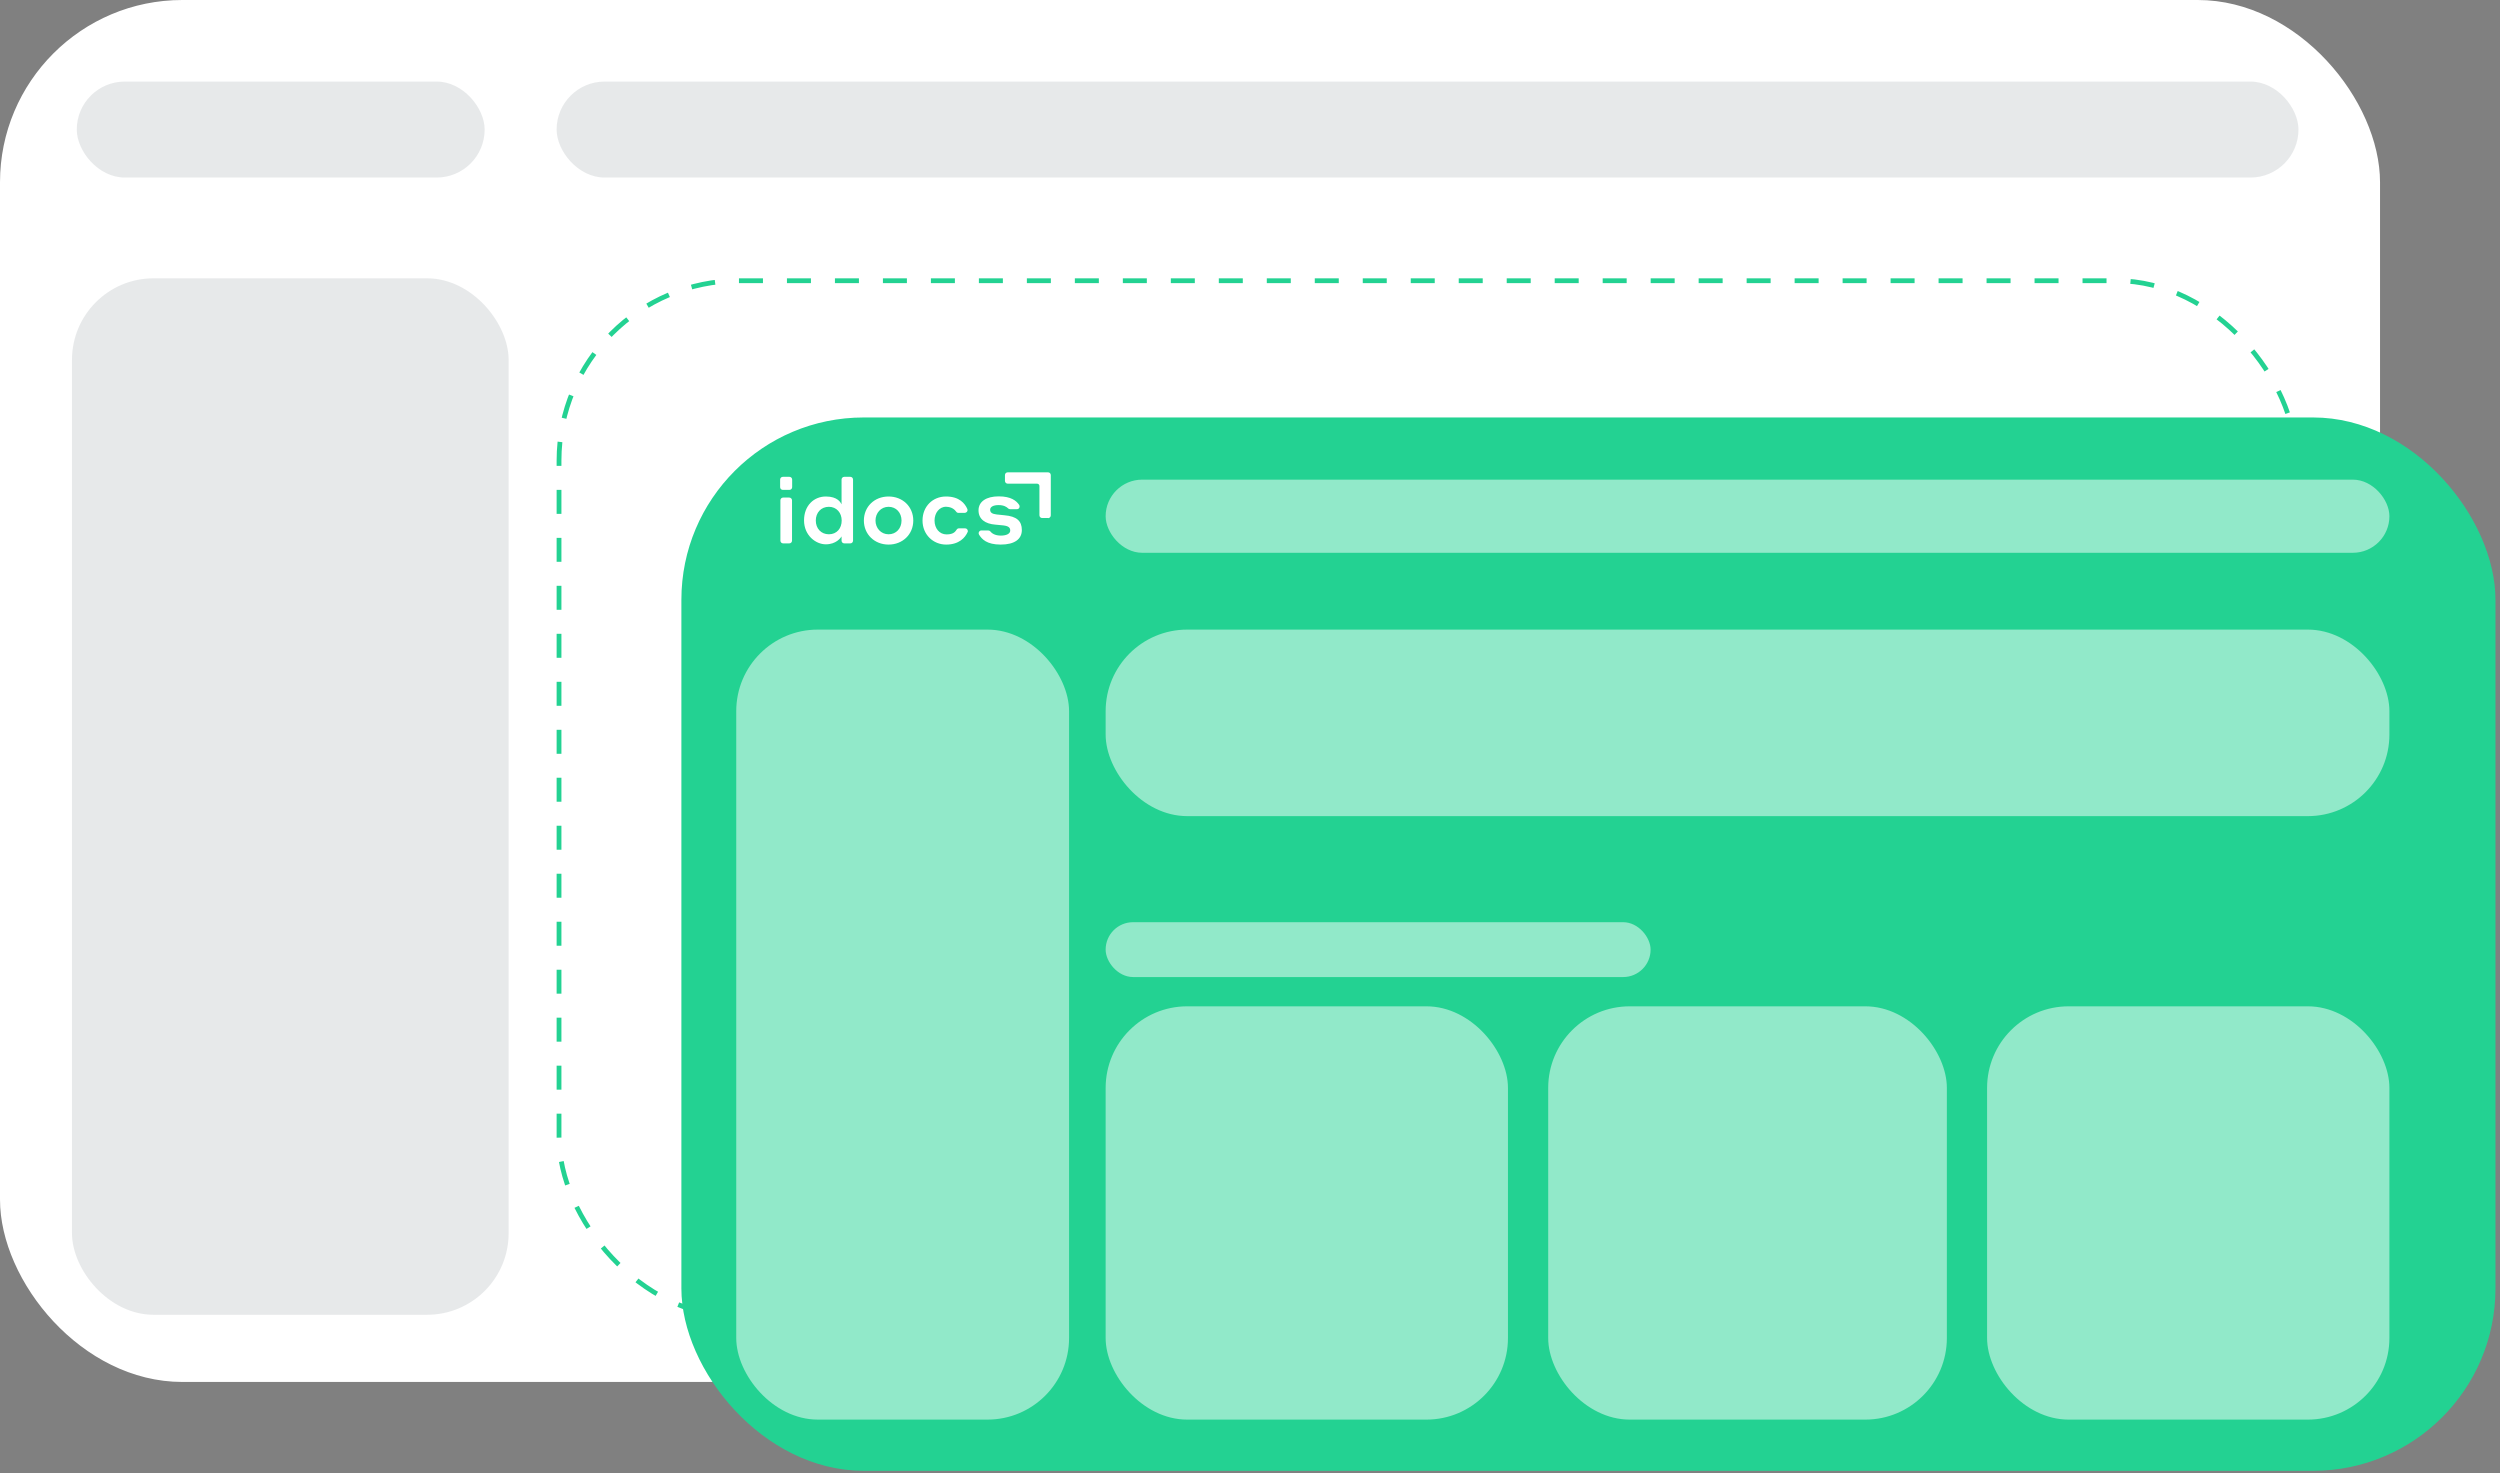 <?xml version="1.0" encoding="UTF-8"?> <svg xmlns="http://www.w3.org/2000/svg" width="521" height="307" viewBox="0 0 521 307" fill="none"><rect x="0" y="0" width="521" height="307" fill="#808080" stroke="none"/><rect width="496" height="288" rx="38" fill="white"></rect><rect x="116.5" y="58.5" width="362" height="216" rx="37.5" stroke="#23D292" stroke-dasharray="5 5"></rect><rect opacity="0.1" x="15" y="58" width="91" height="216" rx="17" fill="#13262F"></rect><rect opacity="0.1" x="116" y="17" width="363" height="20" rx="10" fill="#13262F"></rect><rect opacity="0.1" x="16" y="17" width="85" height="20" rx="10" fill="#13262F"></rect><rect x="142" y="87" width="378.056" height="219.516" rx="38" fill="#23D292"></rect><path d="M163.158 99.369H164.507C164.837 99.369 165.085 99.617 165.085 99.947V101.516C165.085 101.847 164.837 102.094 164.507 102.094H163.158C162.828 102.094 162.58 101.847 162.58 101.516V99.947C162.58 99.617 162.828 99.369 163.158 99.369ZM163.213 103.691H164.479C164.81 103.691 165.058 103.966 165.058 104.269V112.665C165.058 112.995 164.81 113.243 164.479 113.243H163.213C162.883 113.243 162.635 112.995 162.635 112.665V104.269C162.635 103.939 162.883 103.691 163.213 103.691Z" fill="white"></path><path d="M175.408 111.729C175.215 112.114 174.224 113.436 172.105 113.436C169.985 113.436 167.562 111.564 167.562 108.453C167.562 105.343 169.627 103.471 172.105 103.471C174.582 103.471 175.188 104.737 175.38 105.095V99.947C175.38 99.617 175.628 99.369 175.958 99.369H177.197C177.527 99.369 177.775 99.617 177.775 99.947V112.665C177.775 112.995 177.527 113.243 177.197 113.243H175.958C175.628 113.243 175.38 112.995 175.38 112.665V111.729H175.408ZM172.738 105.618C171.086 105.618 170.012 106.857 170.012 108.481C170.012 110.105 171.086 111.344 172.738 111.344C174.389 111.344 175.408 110.105 175.408 108.481C175.408 106.857 174.334 105.618 172.738 105.618Z" fill="white"></path><path d="M190.327 108.481C190.327 111.371 188.098 113.491 185.18 113.491C182.262 113.491 180.032 111.371 180.032 108.481C180.032 105.59 182.234 103.471 185.18 103.471C188.125 103.471 190.327 105.59 190.327 108.481ZM187.878 108.481C187.878 106.857 186.776 105.618 185.18 105.618C183.583 105.618 182.455 106.912 182.455 108.481C182.455 110.05 183.583 111.344 185.18 111.344C186.776 111.344 187.878 110.105 187.878 108.481Z" fill="white"></path><path d="M197.236 105.59C195.75 105.59 194.759 106.884 194.759 108.481C194.759 110.077 195.75 111.371 197.264 111.371C198.778 111.371 199.108 110.738 199.383 110.353C199.494 110.188 199.659 110.105 199.851 110.105H201.118C201.448 110.105 201.696 110.353 201.696 110.683C201.696 110.766 201.696 110.848 201.641 110.903C201.145 112.032 199.879 113.491 197.181 113.491C194.484 113.491 192.254 111.426 192.254 108.481C192.254 105.535 194.374 103.471 197.154 103.471C199.934 103.471 201.09 104.93 201.586 106.058C201.723 106.361 201.586 106.692 201.283 106.829C201.2 106.857 201.118 106.884 201.035 106.884H199.741C199.549 106.884 199.383 106.802 199.273 106.636C198.998 106.251 198.365 105.618 197.181 105.618L197.236 105.59Z" fill="white"></path><path d="M207.42 109.334C205.328 109.169 203.924 108.205 203.924 106.361C203.924 104.517 205.548 103.443 208.136 103.443C210.723 103.443 211.824 104.379 212.402 105.232C212.567 105.508 212.485 105.865 212.237 106.031C212.154 106.086 212.044 106.113 211.907 106.113H210.503C210.338 106.113 210.2 106.058 210.09 105.948C209.815 105.673 209.237 105.26 208.108 105.26C206.979 105.26 206.346 105.645 206.346 106.223C206.346 106.801 206.732 107.104 207.695 107.214L209.319 107.379C211.907 107.6 212.953 108.591 212.953 110.463C212.953 112.334 211.466 113.491 208.548 113.491C205.631 113.491 204.612 112.362 204.034 111.426C203.869 111.151 203.951 110.793 204.227 110.628C204.309 110.573 204.419 110.545 204.529 110.545H205.933C206.098 110.545 206.291 110.628 206.401 110.765C206.649 111.096 207.31 111.619 208.576 111.619C209.842 111.619 210.53 111.178 210.53 110.573C210.53 109.967 210.2 109.637 209.126 109.499C208.466 109.444 208.108 109.417 207.447 109.334H207.42Z" fill="white"></path><path d="M218.407 107.958H217.195C216.865 107.958 216.617 107.71 216.617 107.38V101.269C216.617 101.021 216.397 100.801 216.149 100.801H210.011C209.68 100.801 209.433 100.525 209.433 100.223V99.011C209.433 98.681 209.68 98.433 210.011 98.433H218.407C218.737 98.433 218.985 98.681 218.985 99.011V107.407C218.985 107.738 218.709 107.985 218.407 107.985V107.958Z" fill="white"></path><rect opacity="0.5" x="153.433" y="131.208" width="69.361" height="164.637" rx="17" fill="white"></rect><rect opacity="0.5" x="230.416" y="99.957" width="267.536" height="15.244" rx="7.622" fill="white"></rect><rect opacity="0.5" x="230.416" y="131.208" width="267.536" height="38.873" rx="17" fill="white"></rect><rect opacity="0.5" x="230.416" y="209.716" width="83.843" height="86.13" rx="17" fill="white"></rect><rect opacity="0.5" x="322.646" y="209.716" width="83.081" height="86.13" rx="17" fill="white"></rect><rect opacity="0.5" x="414.109" y="209.716" width="83.843" height="86.13" rx="17" fill="white"></rect><rect opacity="0.5" x="230.416" y="192.185" width="113.569" height="11.433" rx="5.717" fill="white"></rect></svg> 